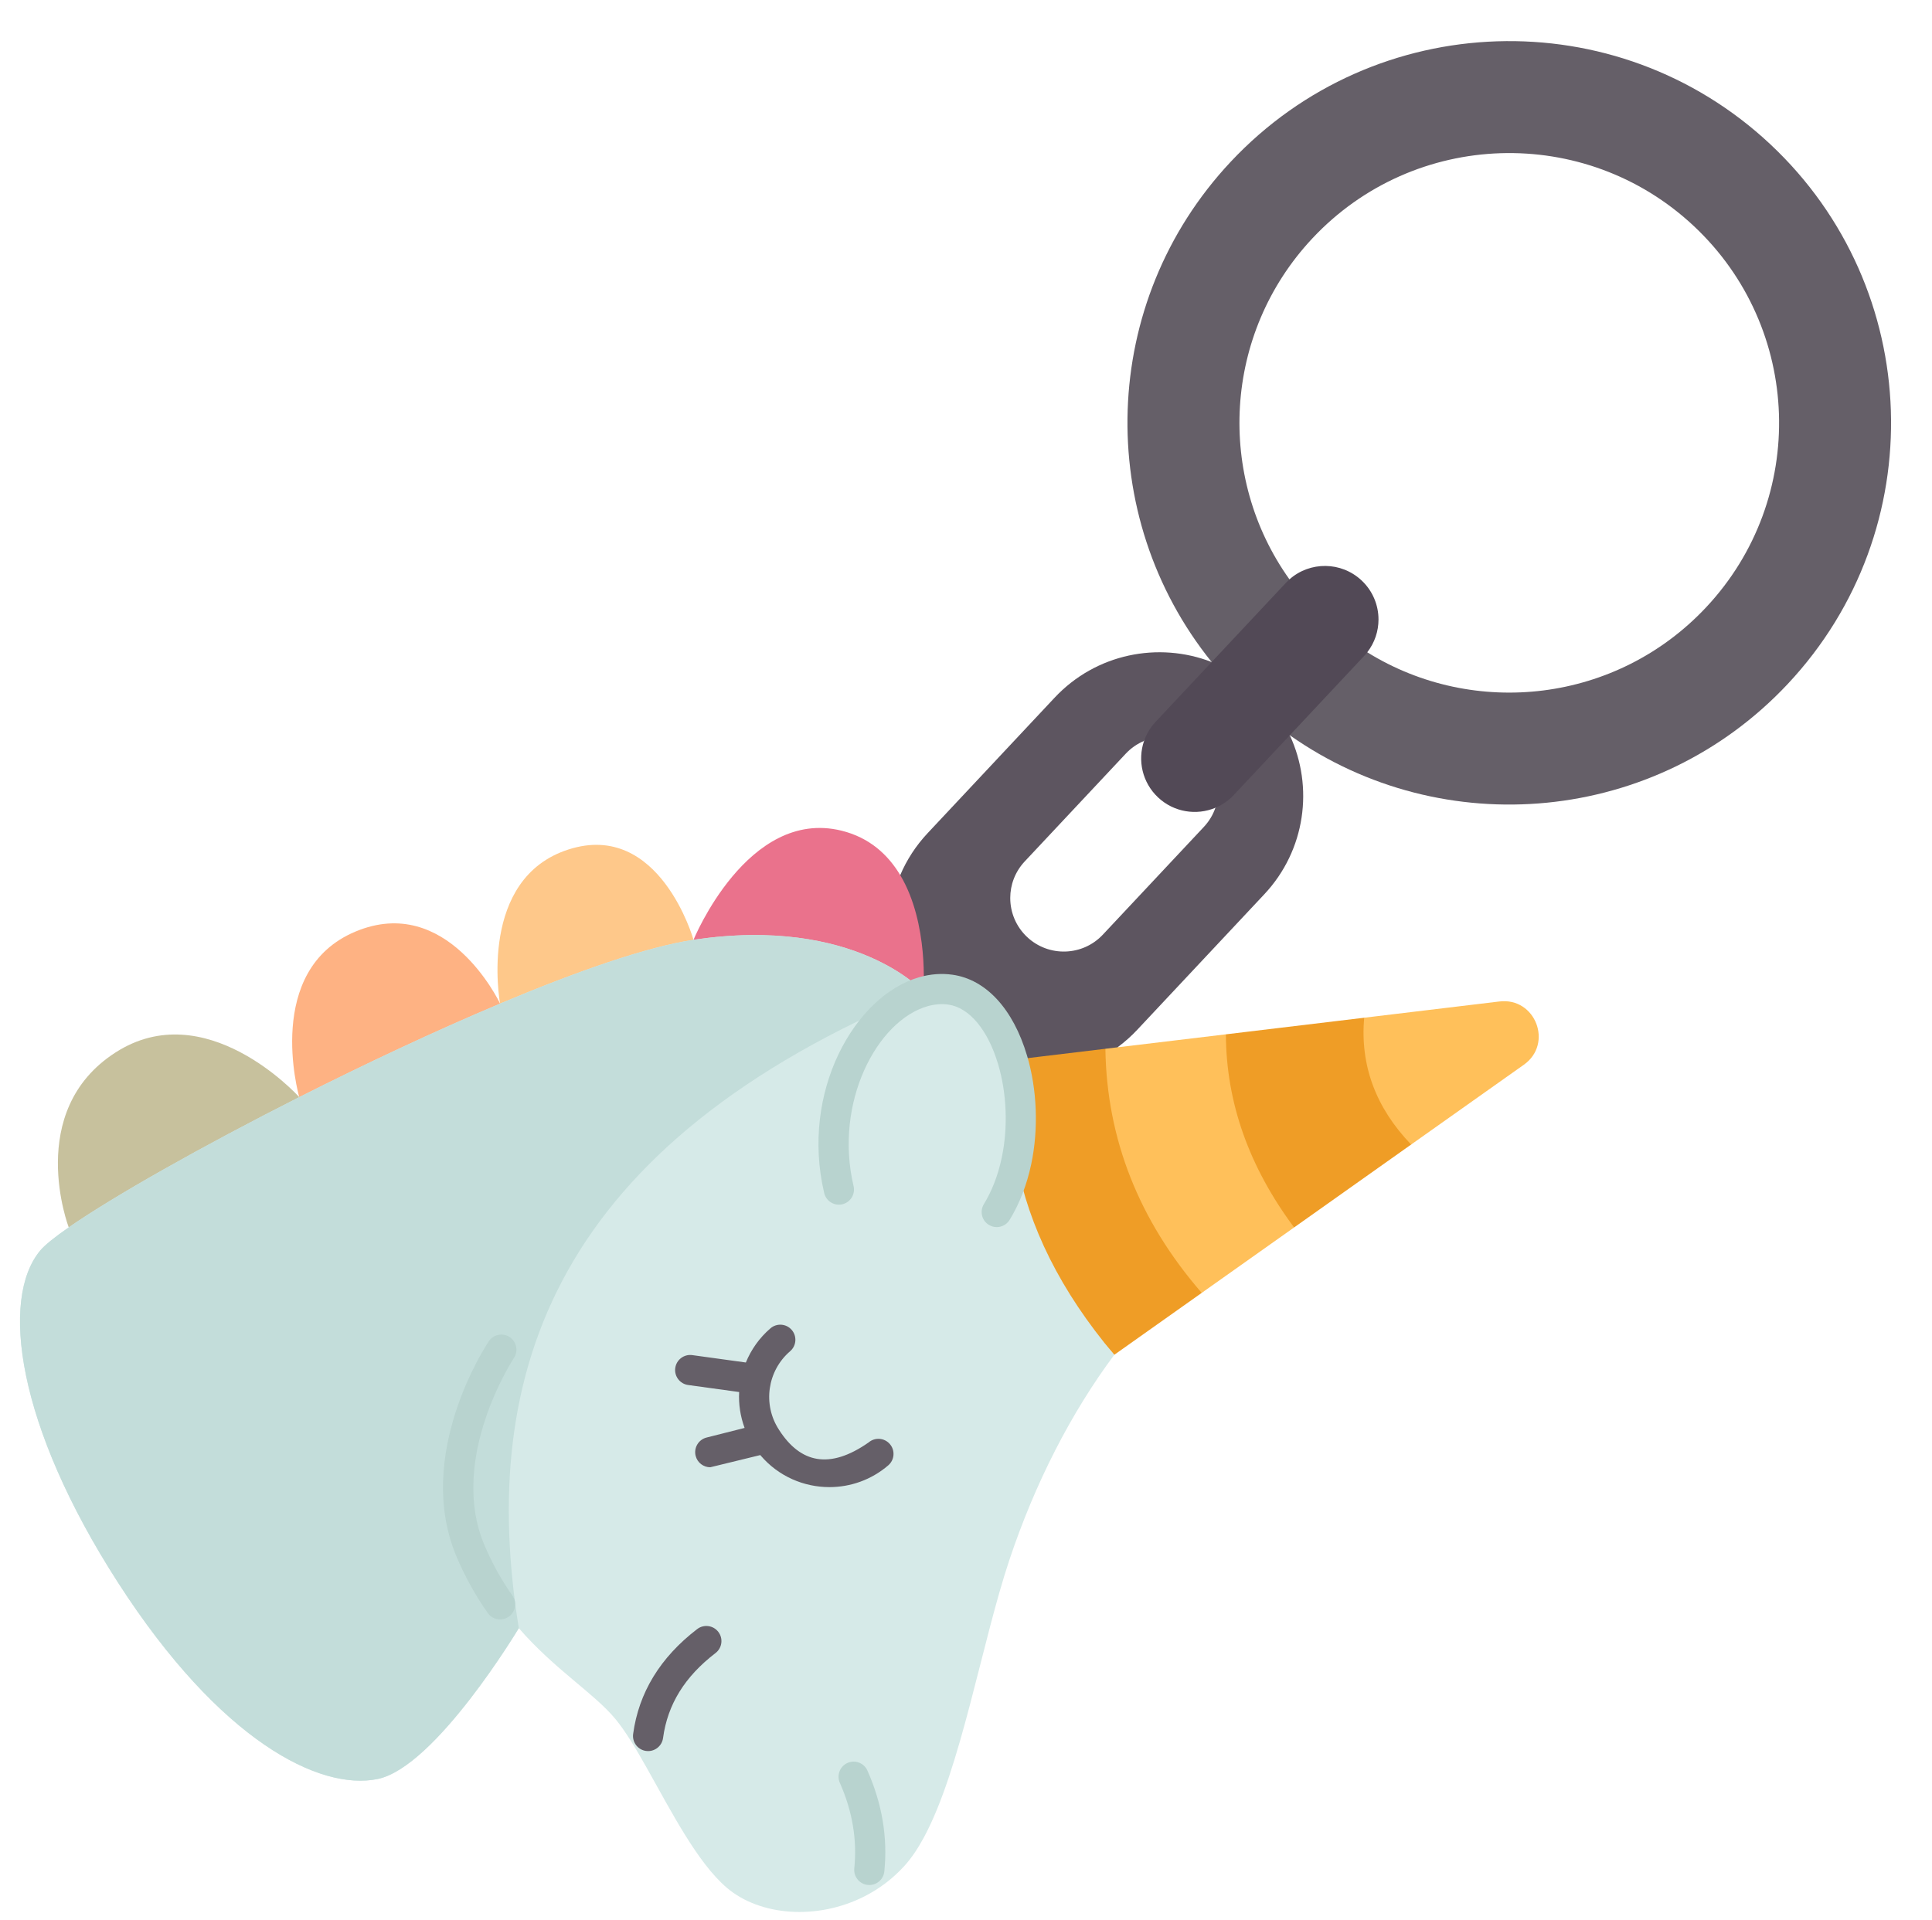 <?xml version="1.0" encoding="UTF-8"?>
<!DOCTYPE svg PUBLIC '-//W3C//DTD SVG 1.0//EN'
          'http://www.w3.org/TR/2001/REC-SVG-20010904/DTD/svg10.dtd'>
<svg height="509.1" preserveAspectRatio="xMidYMid meet" version="1.0" viewBox="-5.3 -10.9 512.1 509.1" width="512.1" xmlns="http://www.w3.org/2000/svg" xmlns:xlink="http://www.w3.org/1999/xlink" zoomAndPan="magnify"
><g
  ><g
    ><path d="M360.087,153.339c0,3.07-0.99,6.13-2.98,8.69c-0.27,0.35,1.457,14.129,1.147,14.459l-21.677,7.541 l-7.944,20.329c-1.41,1.51-9.976-1.849-11.776-1.109v0.01c-5,2.09-10.98,1.21-15.19-2.74c-4.21-3.95-5.48-9.86-3.72-14.99 c0.63-1.83-4.423-10.594-3.013-12.104l20.933-8.806l2.897-25.475c0.31-0.33,17.393,3.855,17.723,3.555 c5.42-4.8,13.72-4.77,19.11,0.28C358.577,145.769,360.087,149.549,360.087,153.339z" fill="#524956"
    /></g
    ><g
    ><path d="M336.577,184.029l-14.85,15.84c-1.41,1.51-3.07,2.64-4.87,3.38v0.01c-0.63,1.84-1.65,3.56-3.06,5.07 l-26.77,28.56c-5.36,5.72-14.34,6.01-20.06,0.65c-2.98-2.79-4.49-6.57-4.49-10.36c0-3.48,1.27-6.96,3.84-9.7l26.77-28.56 c1.41-1.51,3.08-2.64,4.86-3.39c0.63-1.83,1.66-3.56,3.07-5.07l14.85-15.84c-14.08-5.48-30.67-2.24-41.63,9.45l-33.66,35.92 c-3.14,3.35-5.56,7.12-7.26,11.12c-13.453,24.274-5.815,41.385,29.78,49l10.284,11.741l17.646-15.101l-0.01-0.07 c1.82-1.35,3.55-2.88,5.15-4.59l33.66-35.91C340.787,214.479,342.947,197.709,336.577,184.029z" fill="#5d5560"
    /></g
    ><g
    ><path d="M463.957,27.359c40.78,38.22,42.85,102.27,4.63,143.05c-34.93,37.26-91.42,42.21-132.01,13.62 l19.67-20.99c0.31-0.33,0.59-0.66,0.86-1.01c28.37,17.6,66.12,13.37,89.82-11.92c27.02-28.82,25.55-74.08-3.27-101.09 s-74.08-25.55-101.09,3.27c-23.7,25.3-25.48,63.25-6.08,90.41c-0.33,0.3-0.64,0.6-0.95,0.93l-19.67,20.99 c-31.16-38.66-29.89-95.36,5.04-132.62C359.127-8.781,423.177-10.861,463.957,27.359z" fill="#655f68"
    /></g
    ><g
    ><path d="M74.017,279.959l0,0.01c-11.616,30.845-38.758,39.23-61.1,34.53c0,0-11.77-30.79,12.37-46.35 C49.057,252.819,73.277,279.159,74.017,279.959z" fill="#c7c19d"
    /></g
    ><g
    ><path d="M127.247,255.159c0,0.01,0.01,0.01,0.01,0.01c0,0.01,0,0.01,0,0.01 c-11.555,23.307-29.73,33.297-53.24,24.79l0-0.01c-0.25-0.9-9.34-33.71,14.88-43.87 C113.127,225.919,126.887,254.409,127.247,255.159z" fill="#feb283"
    /></g
    ><g
    ><path d="M145.357,214.319c24.21-7.81,33.17,23.94,33.17,23.94c-5.333,26.312-24.689,29.901-51.27,16.91 c0,0-0.01,0-0.01-0.01C127.077,254.199,121.497,222.009,145.357,214.319z" fill="#fec88a"
    /></g
    ><g
    ><path d="M233.317,221.109c7.69,12.87,6.12,30.92,6.12,30.92c-7.752,15.728-26.758-2.36-60.91-13.77 c0,0,14.31-35.04,39.2-28.94C225.137,211.139,230.057,215.659,233.317,221.109z" fill="#ea728c"
    /></g
    ><g
    ><path d="M313.227,331.869l-23.18,16.42c-14.27-16.91-42.246-33.355-45.496-50.695 c1.9-8.99,20.966-19.365,18.546-27.485l24.6-2.96C305.421,288.74,311.877,310.582,313.227,331.869z" fill="#ef9d26"
    /></g
    ><g
    ><path d="M368.737,292.539l-31.02,21.98c-29.912-8.602-32.27-27.206-18.08-51.2l36.65-4.4 C375.758,268.428,377.489,279.995,368.737,292.539z" fill="#ef9d26"
    /></g
    ><g
    ><path d="M337.717,314.519l-24.49,17.35c-16.68-19.25-25.18-40.82-25.53-64.72l3.33-0.4l28.61-3.43 C319.707,281.339,325.727,298.409,337.717,314.519z" fill="#ffc05a"
    /></g
    ><g
    ><path d="M392.147,254.609c9.55-1.15,14.32,11.21,6.47,16.77l-29.88,21.16 c-9.39-9.79-13.54-20.99-12.45-33.62L392.147,254.609z" fill="#ffc05a"
    /></g
    ><g
    ><path d="M290.047,348.289c-11.41,15.34-20.92,33.8-27.78,54.32c-7.38,22.08-12.86,55.46-22.7,73.66 c-1.59,2.94-3.3,5.49-5.15,7.52c-3.1,3.42-6.7,6.09-10.54,8.05c-12.58,6.41-27.73,5.21-36.49-2.23 c-7.81-6.63-14.79-20.32-21.14-31.6v-0.01c-2.94-5.23-5.75-9.93-8.44-13.18c-5.66-6.83-16.09-13.11-25.59-24.06 c0,0-22.04,36.83-37.42,39.99c-15.39,3.17-41.75-10.1-68.73-51.94c-26.98-41.85-31.35-75.39-20.71-88.17 c1.21-1.45,3.82-3.55,7.56-6.14c11.86-8.22,35.12-21.39,61.1-34.53c17.39-8.78,36-17.54,53.24-24.79c0,0,0,0,0-0.01 c20.46-8.6,39-15.07,51.27-16.91c42.94-6.42,60.91,13.77,60.91,13.77c0.04-0.01,0.09-0.02,0.13-0.03c2.34-0.66,4.7-0.85,7.05-0.52 c7.72,1.09,13.53,8.69,16.48,18.63c2.42,8.12,2.93,17.8,1.03,26.79C267.377,314.239,275.777,331.378,290.047,348.289z" fill="#d6eae8"
    /></g
    ><g
    ><path d="M178.527,238.259c-12.27,1.84-30.81,8.31-51.27,16.91c0,0.01,0,0.01,0,0.01 c-17.24,7.25-35.85,16.01-53.24,24.79c-25.98,13.14-49.24,26.31-61.1,34.53c-3.74,2.59-6.35,4.69-7.56,6.14 c-10.64,12.78-6.27,46.32,20.71,88.17c26.98,41.84,53.34,55.11,68.73,51.94c15.38-3.16,37.42-39.99,37.42-39.99 c-11.018-68.311,9.978-128.36,107.22-168.73C239.437,252.029,221.467,231.839,178.527,238.259z" fill="#c3ddda"
    /></g
    ><g
    ><path d="M266.932,268.971c-3.674-12.38-10.875-20.199-19.75-21.452c-2.889-0.413-5.864-0.188-8.847,0.665 c-17.1,4.903-31.498,30.413-25.17,57.214c0.508,2.15,2.66,3.484,4.812,2.974c2.15-0.507,3.481-2.662,2.974-4.812 c-5.239-22.189,6.229-43.854,19.587-47.686c1.892-0.54,3.746-0.687,5.521-0.435c5.563,0.785,10.5,6.694,13.206,15.812 c2.304,7.729,2.65,16.776,0.95,24.821c-0.969,4.587-2.561,8.716-4.73,12.271c-1.151,1.886-0.556,4.348,1.33,5.498 c0.651,0.397,1.37,0.587,2.08,0.587c1.348,0,2.665-0.683,3.418-1.917c2.645-4.333,4.573-9.309,5.729-14.786 C270.008,288.418,269.603,277.935,266.932,268.971z" fill="#b8d3cf"
    /></g
    ><g
    ><path d="M129.814,343.595c-1.836-1.23-4.32-0.738-5.549,1.097c-0.82,1.223-19.943,30.268-8.509,57.209 c2.231,5.259,5,10.252,8.231,14.84c0.779,1.106,2.017,1.697,3.274,1.697c0.796,0,1.6-0.236,2.299-0.729 c1.807-1.271,2.24-3.768,0.968-5.573c-2.946-4.185-5.369-8.554-7.408-13.359c-9.728-22.923,7.617-49.37,7.793-49.635 C132.139,347.306,131.648,344.825,129.814,343.595z" fill="#b8d3cf"
    /></g
    ><g
    ><path d="M179.494,421.003c-9.78,7.495-15.49,16.851-16.973,27.807c-0.296,2.188,1.238,4.204,3.427,4.5 c0.182,0.024,0.363,0.036,0.542,0.036c1.971,0,3.688-1.456,3.959-3.464c1.206-8.91,5.756-16.279,13.911-22.529 c1.753-1.344,2.085-3.854,0.742-5.608C183.758,419.991,181.247,419.658,179.494,421.003z" fill="#655f68"
    /></g
    ><g
    ><path d="M219.344,456.482c-2.019,0.896-2.929,3.261-2.033,5.279c3.322,7.482,4.611,15.113,3.831,22.681 c-0.227,2.197,1.372,4.163,3.569,4.389c0.14,0.015,0.278,0.021,0.415,0.021c2.025,0,3.762-1.532,3.974-3.59 c0.924-8.974-0.582-17.973-4.478-26.747C223.727,456.496,221.363,455.586,219.344,456.482z" fill="#b8d3cf"
    /></g
    ><g
    ><path d="M230.571,371.952c-1.439-1.675-3.963-1.867-5.641-0.428c-10.304,7.205-18.067,5.525-23.759-3.379 c-0.005-0.008-0.009-0.016-0.014-0.024c-0.005-0.007-0.008-0.016-0.013-0.023c-4.334-6.66-3.056-15.576,2.988-20.765 c1.676-1.438,1.869-3.964,0.43-5.641c-1.438-1.676-3.963-1.869-5.641-0.43c-2.948,2.53-5.128,5.656-6.522,9.06l-14.206-1.958 c-2.19-0.298-4.207,1.229-4.508,3.417c-0.302,2.188,1.228,4.207,3.417,4.509l13.521,1.863c-0.174,3.2,0.312,6.437,1.44,9.516 l-10.076,2.549c-2.142,0.542-3.438,2.718-2.897,4.859c0.458,1.813,2.087,3.02,3.875,3.02l13.264-3.231 c0.046,0.054,0.089,0.115,0.135,0.168c4.732,5.503,11.441,8.327,18.187,8.327c5.528,0,11.082-1.896,15.592-5.771 C231.819,376.153,232.011,373.627,230.571,371.952z" fill="#655f68"
    /></g
  ></g
></svg
>
